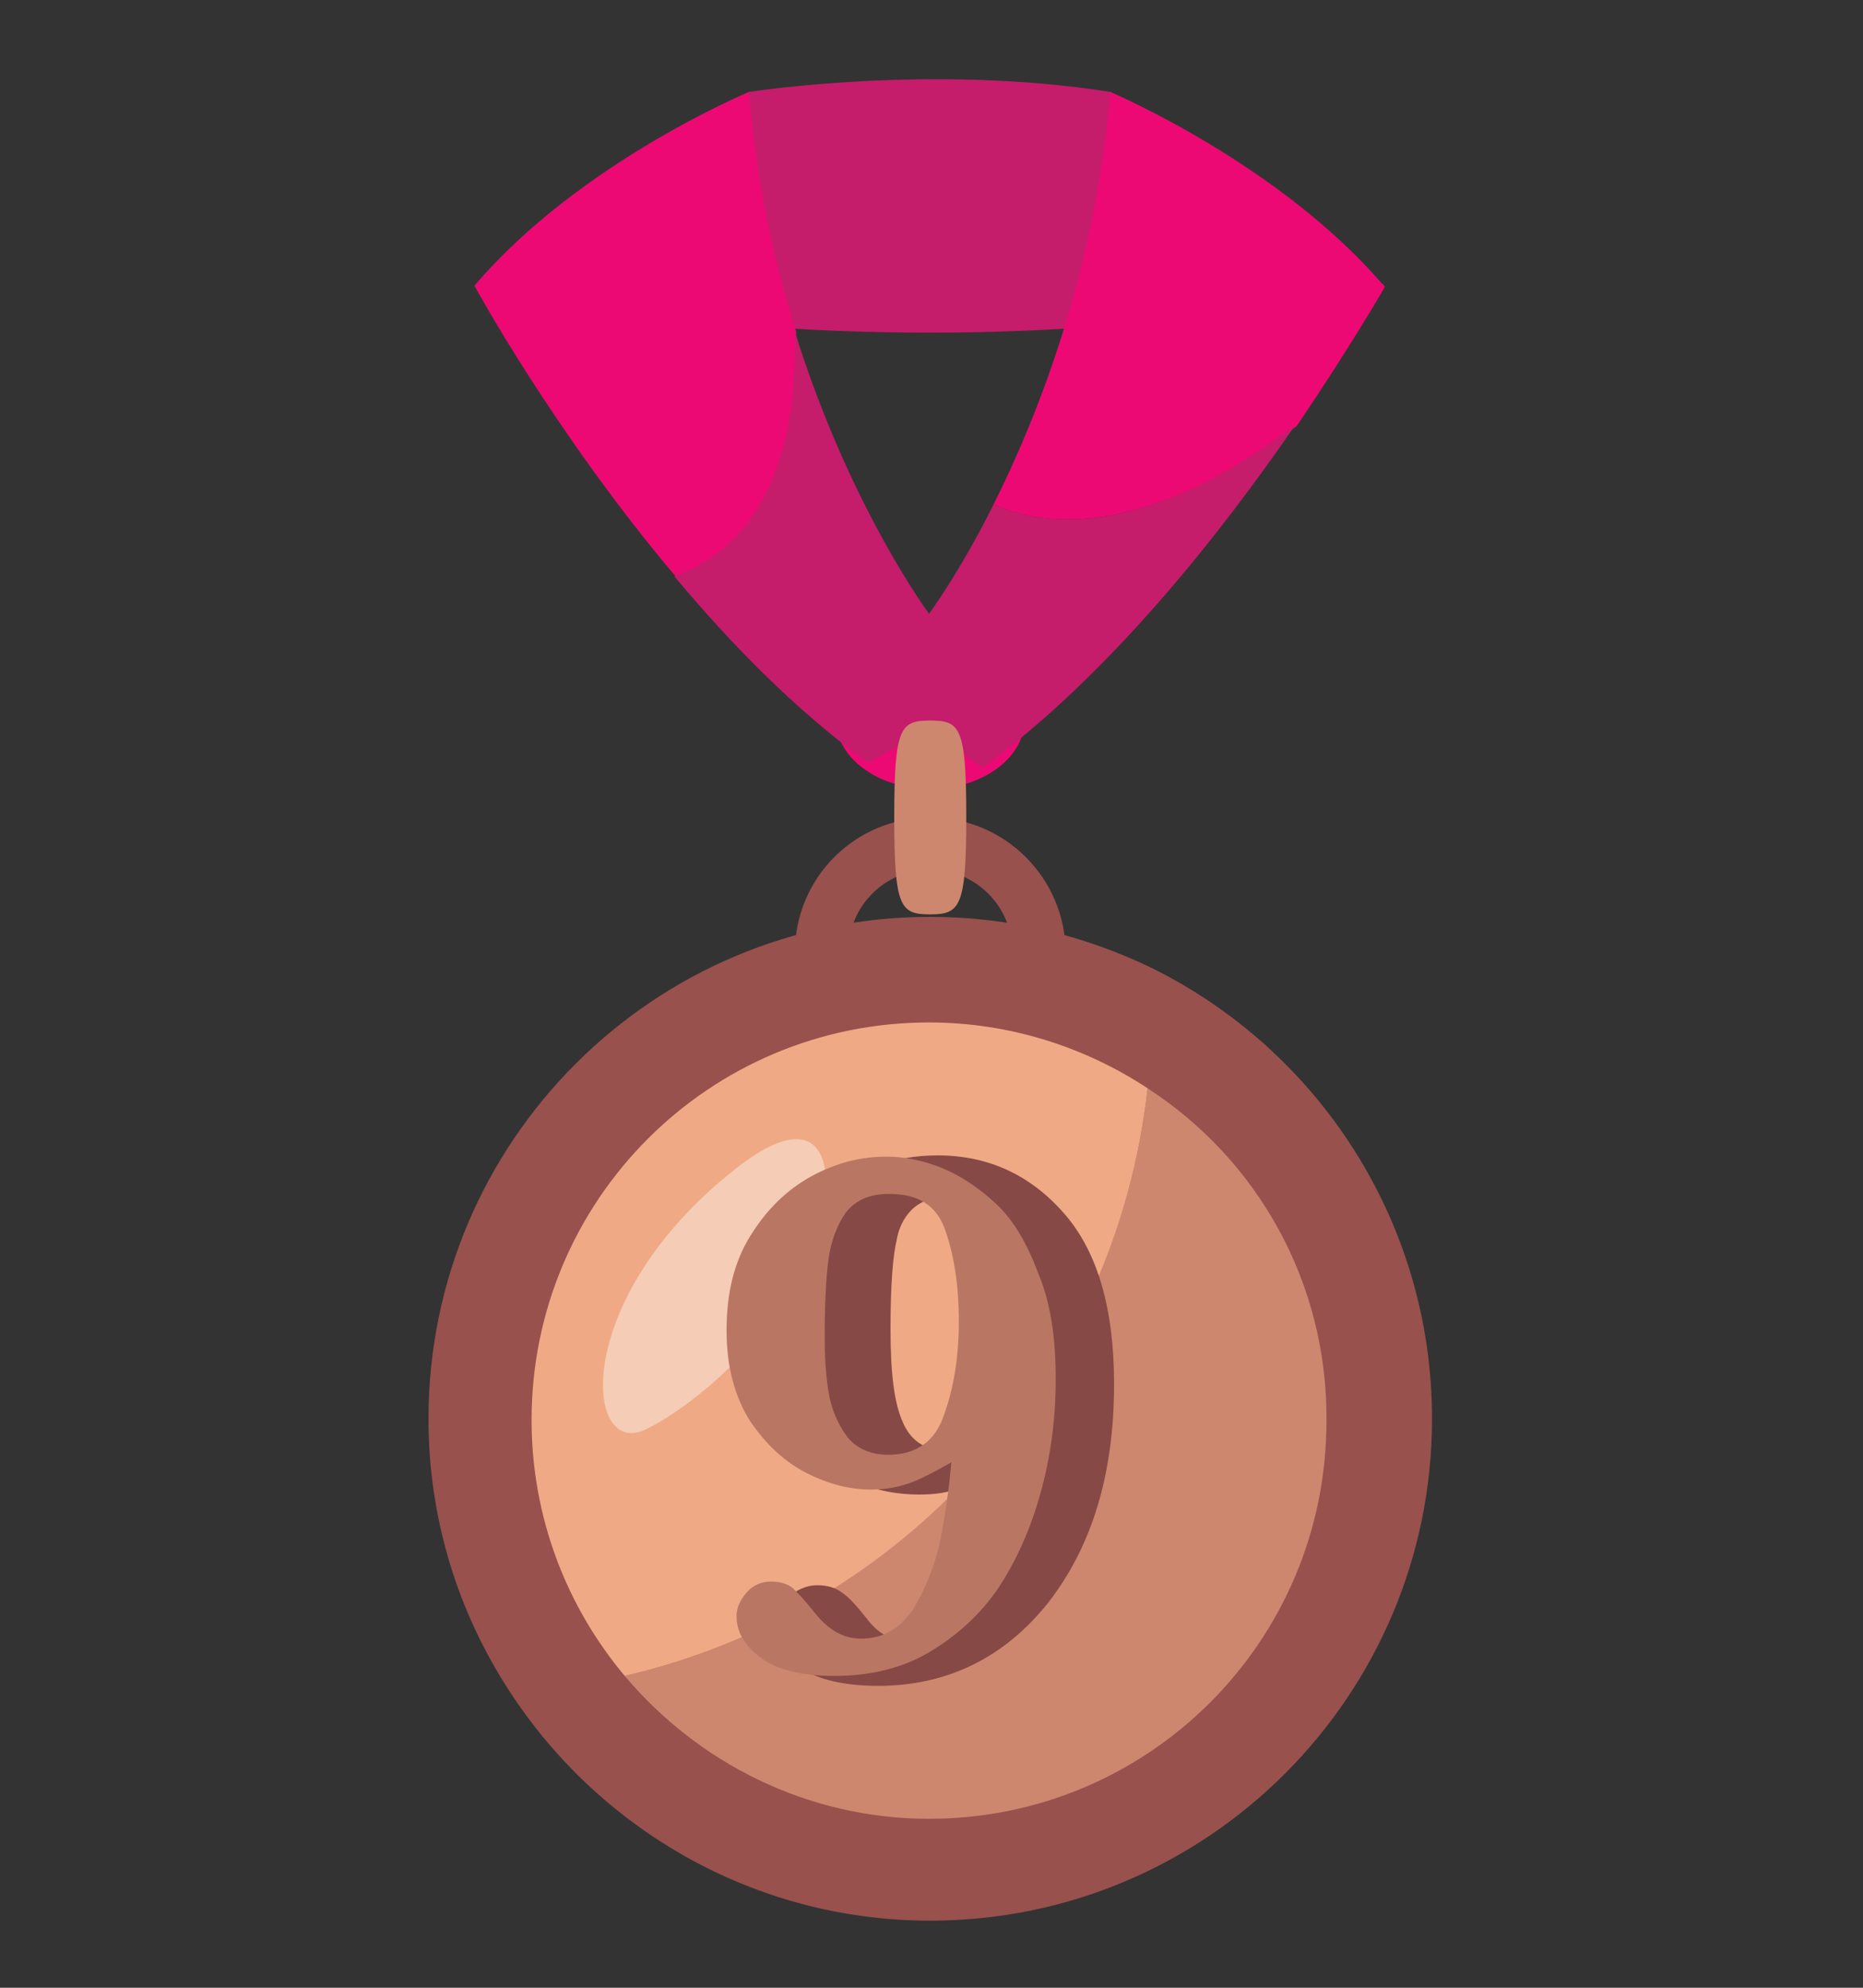 <?xml version="1.0" encoding="utf-8"?>
<!-- Generator: Adobe Illustrator 24.0.1, SVG Export Plug-In . SVG Version: 6.00 Build 0)  -->
<svg version="1.1" id="Layer_1" xmlns="http://www.w3.org/2000/svg" xmlns:xlink="http://www.w3.org/1999/xlink" x="0px" y="0px"
	 viewBox="0 0 150 160" style="enable-background:new 0 0 150 160;" xml:space="preserve">
<rect x="0" y="0" width="150" height="160" fill="#333333" stroke="none"/>
<style type="text/css">
	.st0{fill:#ED0973;}
	.st1{fill:#C51C6B;}
	.st2{fill:#98514D;}
	.st3{fill:#CD876F;}
	.st4{opacity:0.4;fill:#FFFFFF;}
	.st5{fill:#864946;}
	.st6{fill:#B97763;}
</style>
<g>
	<path class="st0" d="M67.3,57.9c0,3.1,3.4,5.6,7.6,5.6c4.2,0,7.6-2.5,7.6-5.6c0-3.1-3.4-5.6-7.6-5.6C70.7,52.4,67.3,54.9,67.3,57.9
		z"/>
	<path class="st1" d="M111.5,23c-39.7,8.5-73.3,0-73.3,0L60.3,7.4c0,0,14.6-2.3,29.1,0L111.5,23z"/>
	<path class="st2" d="M74.9,65.8c6,0,10.9,4.9,10.9,10.9c0,6-4.9,10.9-10.9,10.9c-6,0-10.9-4.9-10.9-10.9
		C64,70.6,68.9,65.8,74.9,65.8z M68.3,76.6c0,3.7,3,6.6,6.6,6.6c3.7,0,6.6-3,6.6-6.6c0-3.7-3-6.6-6.6-6.6C71.2,70,68.3,73,68.3,76.6
		z"/>
	<path class="st0" d="M64.1,26.7c-1.8-5.6-3.2-12.1-3.8-19.3c0,0-13.7,5.7-22.1,15.6c0,0,6.4,11.8,16.2,23.4
		C58.7,44.8,64.5,40.4,64.1,26.7z"/>
	<g>
		<path class="st0" d="M89.4,7.4c-1.2,14.2-5.7,25.8-9.4,33.2c3,1.4,11.2,3.5,24.4-6.3c4.4-6.5,7.1-11.2,7.1-11.2
			C103.1,13.2,89.4,7.4,89.4,7.4z"/>
		<path class="st1" d="M80,40.6c-2.8,5.6-5.2,8.8-5.2,8.8s-6.4-8.6-10.8-22.7c0.3,13.7-5.4,18.1-9.7,19.7c4.6,5.5,9.9,10.9,15.6,15
			l4.8-2.7l4.4,3.1c10.2-7.4,19.3-19,25.2-27.6C91.3,44.1,83.1,42,80,40.6z"/>
	</g>
	<path class="st3" d="M72,65.8c0,7.3,0.5,7.8,2.9,7.8s2.9-0.6,2.9-7.8c0-7.3-0.5-7.8-2.9-7.8S72,58.5,72,65.8z"/>
	<g>
		<defs>
			<path id="SVGID_1_" d="M92.7,77.9c-5.4-2.6-11.4-4.1-17.8-4.1c-22.3,0-40.4,18.1-40.4,40.4c0,8.1,2.4,15.6,6.5,21.9
				c7.2,11.1,19.7,18.5,33.9,18.5c22.3,0,40.4-18.1,40.4-40.4C115.3,98.3,106.1,84.5,92.7,77.9z"/>
		</defs>
		<use xlink:href="#SVGID_1_"  style="overflow:visible;fill:#98514D;"/>
		<clipPath id="SVGID_2_">
			<use xlink:href="#SVGID_1_"  style="overflow:visible;"/>
		</clipPath>
	</g>
	<path class="st3" d="M92.4,87.6c-2.6,23.2-19.7,42.1-42.1,47.3c5.9,7,14.7,11.5,24.5,11.5c17.7,0,32-14.3,32-32
		C106.9,103.2,101.2,93.3,92.4,87.6z"/>
	<g>
		<defs>
			<path id="SVGID_3_" d="M92.4,87.6c-5-3.3-11.1-5.3-17.6-5.3c-17.7,0-32,14.3-32,32c0,7.8,2.8,15,7.5,20.6
				C72.7,129.7,89.8,110.9,92.4,87.6z"/>
		</defs>
		<use xlink:href="#SVGID_3_"  style="overflow:visible;fill:#EFAA85;"/>
		<clipPath id="SVGID_4_">
			<use xlink:href="#SVGID_3_"  style="overflow:visible;"/>
		</clipPath>
	</g>
	<path class="st4" d="M51.9,115.1c-4.9,2.2-5.9-10.6,7.3-21c9.6-7.6,8.5,4.7,3.8,11.1C58.3,111.5,53.6,114.3,51.9,115.1z"/>
	<g>
		<g>
			<path class="st5" d="M79.4,118.7c-0.8,0.5-1.6,0.9-2.5,1.2c-0.9,0.3-1.8,0.4-2.9,0.4c-3.4,0-6.4-1.2-8.8-3.5
				c-2.5-2.4-3.7-5.6-3.7-9.6c0-4.6,1.4-8.2,4.3-10.6c2.9-2.4,6.1-3.6,9.7-3.6c4.1,0,7.5,1.6,10.2,4.7c2.7,3.1,4,7.7,4,13.7
				c0,7.3-1.8,13.1-5.3,17.6c-3.5,4.4-8.1,6.7-13.7,6.7c-2.7,0-4.8-0.5-6.2-1.4c-1.4-0.9-2.1-2.1-2.1-3.4c0-0.9,0.3-1.7,1-2.3
				c0.7-0.6,1.5-1,2.4-1c0.8,0,1.5,0.2,2,0.6c0.6,0.4,1.2,1.1,2,2.1c0.9,1.2,2,1.8,3.3,1.8c1.8,0,3.2-1,4.1-2.9
				C78.3,127.1,79,123.6,79.4,118.7z M71.7,107c0,3.5,0.3,6,1,7.5c0.6,1.4,1.7,2.2,3.2,2.2c1.5,0,2.5-0.6,3.2-1.9s1-3.5,1-6.8
				c0-4.6-0.4-7.6-1.1-9.2c-0.7-1.6-1.8-2.4-3.2-2.4c-0.8,0-1.6,0.3-2.2,0.8s-1.2,1.4-1.4,2.6C71.9,101,71.7,103.4,71.7,107z"/>
		</g>
		<g>
			<path class="st6" d="M85,111c0,3.2-0.4,6.2-1.2,9.1c-0.8,2.9-1.9,5.4-3.4,7.7c-1.5,2.2-3.4,3.9-5.6,5.2s-4.8,1.9-7.6,1.9
				c-2.7,0-4.7-0.5-6-1.5c-1.3-1-1.9-2.1-1.9-3.3c0-0.7,0.3-1.3,0.8-1.9c0.5-0.6,1.2-0.9,2-0.9c0.7,0,1.3,0.2,1.7,0.5
				c0.4,0.4,1,1,1.7,1.9c1.1,1.4,2.3,2.2,3.8,2.2c1.8,0,3.2-0.8,4.3-2.5c1-1.7,1.7-3.5,2.1-5.4c0.4-2,0.7-4.1,0.9-6.3
				c-1.2,0.7-2.2,1.2-2.9,1.5c-1.2,0.5-2.4,0.7-3.6,0.7c-1.6,0-3.3-0.4-5.1-1.3c-1.8-0.9-3.3-2.3-4.6-4.2c-1.2-1.9-1.9-4.3-1.9-7.3
				c0-3,0.6-5.5,1.9-7.6c1.3-2.1,2.9-3.7,4.9-4.8s4-1.6,6.1-1.6c1.4,0,2.9,0.3,4.4,0.9c1.5,0.6,3,1.6,4.4,2.9
				c1.4,1.3,2.5,3.2,3.4,5.6C84.6,104.9,85,107.7,85,111z M77.2,106.4c0-3-0.4-5.4-1.1-7.4c-0.7-2-2.2-2.9-4.5-2.9
				c-1.6,0-2.7,0.5-3.5,1.5c-0.7,1-1.2,2.3-1.4,3.8c-0.2,1.5-0.3,3.6-0.3,6.3c0,1.6,0.1,3,0.3,4.3c0.2,1.3,0.7,2.5,1.4,3.5
				s1.9,1.6,3.4,1.6c2.3,0,3.8-1.1,4.5-3.2C76.8,111.7,77.2,109.2,77.2,106.4z"/>
		</g>
	</g>
</g>
</svg>
